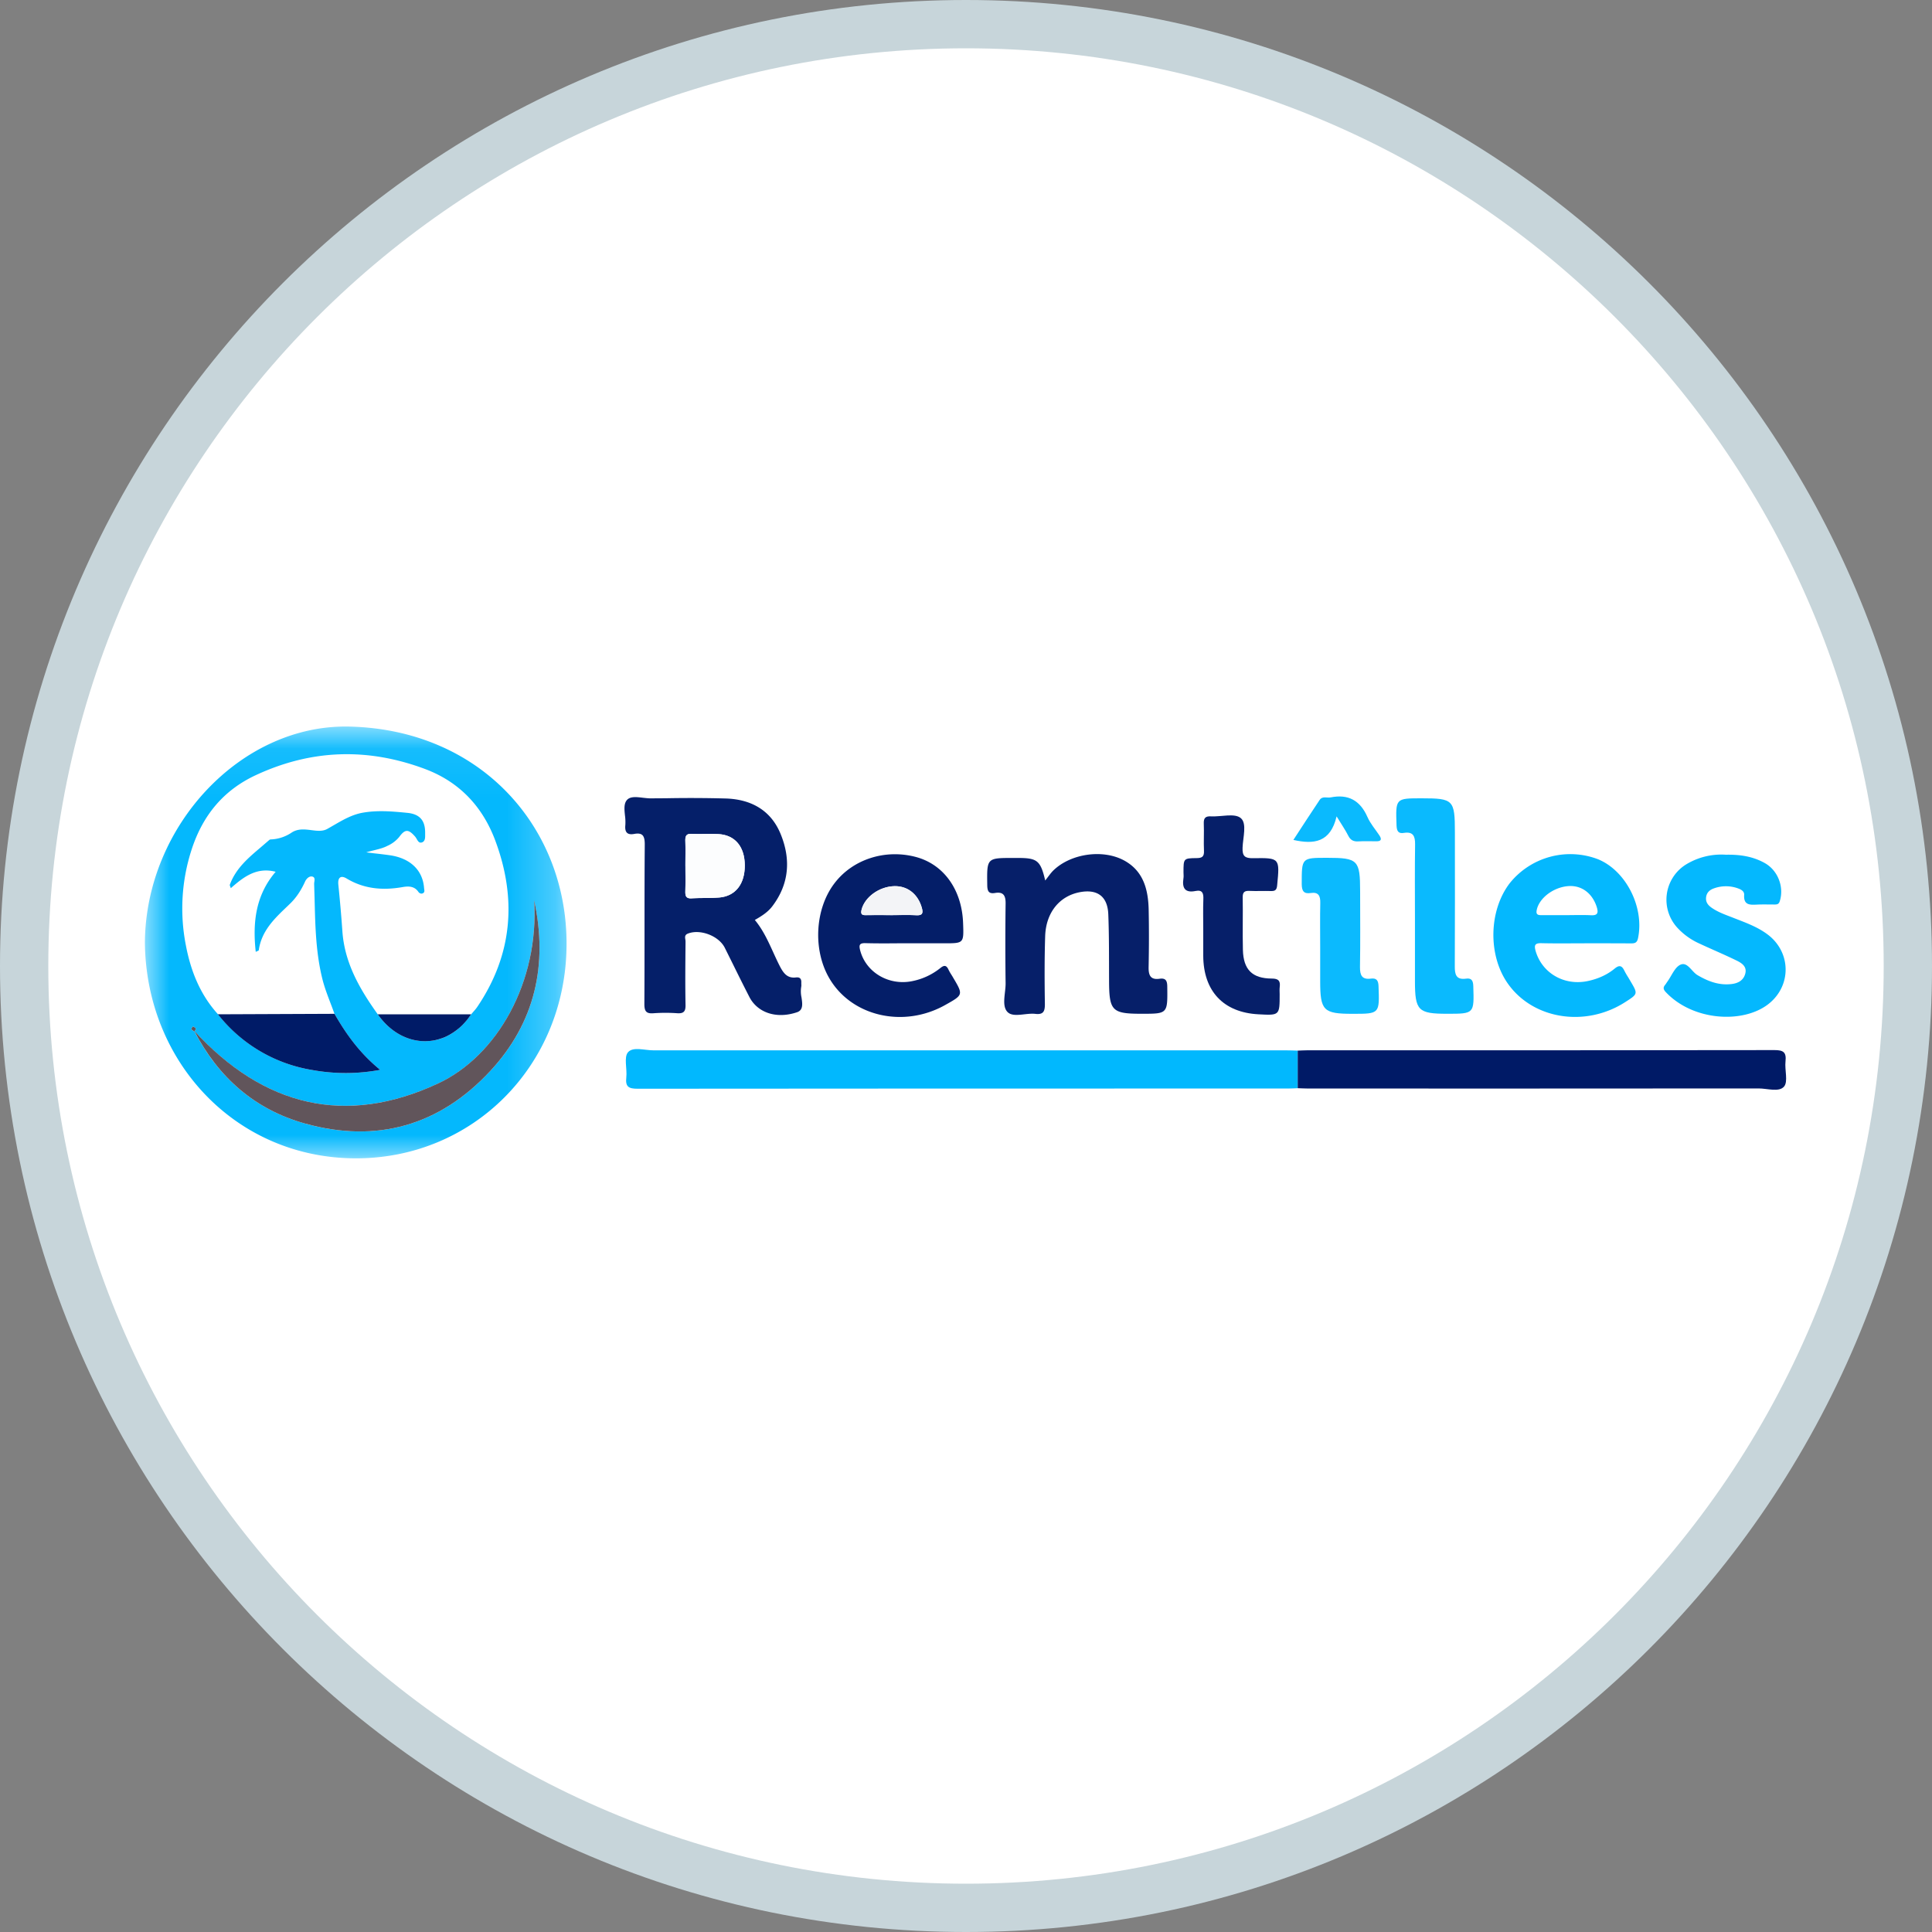 <svg width="40" height="40" fill="none" xmlns="http://www.w3.org/2000/svg">
  <rect width="100%" height="100%" fill="#808080" stroke="none"/>
  <g clip-path="url(#RTI__clip0)">
    <path d="M0 20C0 8.954 8.954 0 20 0s20 8.954 20 20-8.954 20-20 20S0 31.046 0 20z" fill="#C7D5DA"/>
    <path d="M20 1c10.494 0 19 8.506 19 19s-8.506 19-19 19S1 30.494 1 20 9.506 1 20 1z" fill="#fff"/>
    <mask id="a" maskUnits="userSpaceOnUse" x="3" y="15" width="9" height="9">
      <path fill-rule="evenodd" clip-rule="evenodd" d="M3 15.042h8.73v8.94H3v-8.94z" fill="#fff"/>
    </mask>
    <g mask="url(#a)">
      <path fill-rule="evenodd" clip-rule="evenodd" d="M3 19.514c.016-2.412 1.99-4.528 4.243-4.471 2.733.07 4.5 2.105 4.487 4.52-.013 2.498-1.94 4.433-4.385 4.419-2.474-.014-4.323-2.005-4.345-4.468zm.969-1.93c.231-.708.662-1.229 1.337-1.54 1.148-.531 2.306-.565 3.488-.125.714.266 1.194.776 1.458 1.478.451 1.204.362 2.365-.368 3.446a.946.946 0 01-.015.021l-.012.016c-.019.025-.04.048-.06.071l-.018.021-.009.01a.735.735 0 00-.04.053 1.47 1.47 0 01-.198.227l-.037.032-.002.002-.002.001-.012.01-.028.023-.009.006-.005.004a1.044 1.044 0 01-.13.084l-.003.001-.006.004a.843.843 0 01-.182.078.963.963 0 01-.218.045l-.042.003h-.011a.83.83 0 01-.047.002c-.356 0-.717-.185-.977-.557-.372-.52-.689-1.063-.733-1.729a28.663 28.663 0 00-.083-.953c-.016-.158.056-.2.174-.128.363.217.747.247 1.151.177.117-.021.247-.027.332.098.019.027.055.047.091.03.04-.018.035-.052.03-.085a.315.315 0 01-.003-.023c-.027-.37-.285-.619-.709-.68a10.23 10.23 0 00-.327-.04 24.35 24.35 0 01-.161-.02c.057-.018.114-.032.169-.045.095-.024.186-.046.27-.09a.668.668 0 00.243-.183c.122-.167.192-.167.333-.004.01.013.02.03.03.046.026.046.054.094.116.067.059-.026.059-.097.058-.16v-.028c.004-.265-.113-.396-.371-.421-.313-.031-.625-.058-.937 0-.216.042-.4.15-.587.258a8.39 8.39 0 01-.129.074c-.1.056-.214.041-.332.026-.137-.017-.279-.035-.41.052a.825.825 0 01-.423.14c-.013 0-.03.003-.038.012l-.18.155c-.256.217-.513.434-.637.772-.002.006 0 .014.006.03.004.01.009.023.014.041.264-.232.533-.442.929-.34-.409.478-.481 1.037-.412 1.658l.046-.021c.012-.006.015-.008.016-.01.056-.401.322-.655.59-.91l.058-.056c.134-.129.234-.287.312-.46.027-.058.084-.113.143-.103.062.011.055.063.048.111a.273.273 0 00-.004.044l.01.337c.013.547.027 1.092.16 1.628.042.168.102.327.163.487.03.078.06.157.088.237.242.42.52.811.946 1.159a3.86 3.86 0 01-1.41.003A3.119 3.119 0 014.514 21c-.368-.404-.564-.893-.665-1.425a3.944 3.944 0 01.12-1.991zm2.347 5.678c1.48.412 2.785.045 3.837-1.091.924-.997 1.196-2.197.906-3.53.106 1.688-.767 3.224-1.99 3.792-1.917.89-3.605.472-5.039-1.08a.204.204 0 00.017-.034l.011-.025a.326.326 0 01-.02-.015c-.014-.012-.028-.024-.043-.025-.007-.001-.016.017-.025.034a.304.304 0 01-.012.022l.02.015a.172.172 0 00.048.03h.001c.498.96 1.258 1.62 2.29 1.907zm-2.289-1.907l.003-.003-.01-.01.007.013z" fill="#04B8FD"/>
    </g>
    <path d="M26.868 22.53c-.068.002-.136.007-.204.007-4.487 0-8.975-.001-13.463.004-.18 0-.257-.036-.234-.234.02-.177-.054-.418.035-.521.105-.121.345-.039.526-.04h13.095c.082 0 .163.004.245.006v.778z" fill="#01B8FE"/>
    <path fill-rule="evenodd" clip-rule="evenodd" d="M16.59 20.377a.163.163 0 01-.001.05.59.59 0 00.005.222c.02.135.04.266-.097.31-.445.147-.823-.008-.982-.318a43.72 43.72 0 01-.326-.65l-.183-.368c-.124-.248-.513-.395-.766-.293-.066.026-.058.075-.051.12a.262.262 0 01.004.04v.04c-.004.423-.008.848 0 1.272.004.138-.037.184-.17.176a3.5 3.5 0 00-.49 0c-.155.013-.193-.041-.192-.197.003-.513.003-1.026.003-1.539 0-.584 0-1.168.005-1.753.001-.18-.04-.257-.221-.223-.144.026-.196-.039-.181-.184a1.02 1.02 0 00-.008-.201c-.013-.126-.025-.248.045-.322.07-.074.201-.058.331-.042.056.006.112.013.162.012l.314-.002a26.93 26.93 0 011.239.005c.514.017.93.237 1.134.74.212.52.176 1.03-.174 1.491-.093.123-.222.204-.362.284.17.205.276.44.382.672.043.094.086.188.133.28.076.148.156.26.337.238.08-.01.114.028.11.107v.033zm-2.005-1.785c.102 0 .205-.002.307-.01.336-.029.53-.28.528-.667-.002-.386-.203-.628-.548-.646a4.153 4.153 0 00-.28-.003c-.09.001-.18.003-.271-.002-.115-.006-.135.046-.132.147.004.122.003.245.002.368a19.508 19.508 0 000 .306 8.98 8.98 0 01-.002.367c-.003.101.016.155.132.147.088-.006.176-.006.264-.007z" fill="#051F69"/>
    <path d="M26.868 22.53v-.778c.068-.002.136-.007.204-.007 3.222 0 6.443.002 9.665-.004.183 0 .251.041.23.234-.02.177.058.42-.031.522-.104.12-.345.038-.526.038-3.106.003-6.212.002-9.318.002-.074 0-.15-.005-.224-.007z" fill="#001A66"/>
    <path d="M21.64 18.23c.065-.082.11-.15.166-.206.361-.352 1.024-.448 1.466-.21.4.217.5.599.51 1.018.008.395.007.791-.001 1.187-.004.17.036.272.226.245.126-.018.159.037.16.163.007.562.01.562-.529.562-.617 0-.674-.06-.676-.686-.002-.458.002-.916-.016-1.374-.015-.372-.228-.526-.591-.457-.42.08-.7.422-.716.91-.015.465-.013.93-.006 1.395.002.155-.024.235-.199.214-.194-.022-.451.082-.572-.036-.13-.129-.04-.394-.042-.598a63.967 63.967 0 010-1.645c.003-.169-.044-.253-.218-.224-.126.021-.16-.03-.162-.159-.008-.566-.013-.566.54-.566h.102c.392.001.461.054.558.466z" fill="#061F69"/>
    <path fill-rule="evenodd" clip-rule="evenodd" d="M18.59 19.53c-.224.002-.45.003-.674-.003-.122-.003-.135.04-.108.146.118.46.598.744 1.09.638a1.35 1.35 0 00.57-.268c.078-.064.126-.063.17.033.018.038.04.074.063.11.01.017.021.033.03.05.214.361.214.361-.159.57-.87.49-1.954.235-2.41-.566-.334-.585-.287-1.421.11-1.946.377-.502 1.05-.72 1.688-.552.581.154.957.681.98 1.375.015.413.015.413-.39.413h-.96zm-.071-1.183c-.318.007-.624.232-.683.496-.02.092.019.106.094.104a21.638 21.638 0 01.529 0l.154-.002c.118-.001.237-.003.355.004.128.007.15-.04.117-.157-.08-.28-.293-.45-.566-.445z" fill="#041E68"/>
    <path fill-rule="evenodd" clip-rule="evenodd" d="M31.258 18.285a1.608 1.608 0 011.828-.495c.58.238.96.995.828 1.632-.022.107-.076.11-.156.11-.222-.002-.445-.002-.668-.002h-.25l-.267.001c-.218.001-.436.002-.653-.003-.136-.004-.164.033-.125.166.135.457.596.723 1.085.616.203-.044.391-.125.552-.258.099-.081.15-.056.2.047.025.05.054.098.084.145l.041.07c.156.264.156.264-.108.433-.819.527-1.9.36-2.425-.375-.42-.586-.404-1.516.034-2.087zm1.334.66c.115 0 .229-.002.343.004.137.007.164-.04.124-.17-.089-.28-.307-.449-.577-.434-.313.018-.616.246-.666.497-.019.094.026.106.098.105h.532l.146-.001z" fill="#04B8FE"/>
    <path d="M35.732 17.696c.296-.006.564.036.808.174.273.154.402.5.307.791-.02.063-.06.066-.11.066-.122 0-.245-.004-.367.002-.146.007-.273.009-.259-.202.005-.079-.072-.115-.136-.137a.73.73 0 00-.482 0c-.085.028-.157.081-.17.186-.013.105.044.17.121.222.131.09.28.141.426.198.253.1.512.188.733.356.48.366.49 1.05.02 1.428-.52.418-1.568.365-2.137-.242-.044-.048-.059-.09-.014-.144.017-.02.031-.045.047-.067.09-.123.154-.3.273-.354.146-.065.231.146.356.218.219.128.441.212.697.183.14-.015.254-.076.29-.22.036-.147-.079-.217-.181-.267-.258-.126-.522-.236-.781-.357a1.391 1.391 0 01-.432-.308.859.859 0 01.152-1.315 1.4 1.4 0 01.839-.211z" fill="#04B8FE"/>
    <path d="M24.912 19.245c0-.208-.006-.417.002-.625.006-.127-.02-.202-.162-.173-.216.043-.282-.058-.25-.262.007-.04.001-.083.001-.125 0-.286 0-.291.271-.294.113 0 .159-.03.153-.152-.009-.187.004-.375-.004-.562-.005-.12.038-.157.153-.15.21.01.484-.071.612.035.134.111.045.403.038.614-.007.177.05.219.216.217.557-.009.555-.002.5.562-.008.089-.037.12-.123.118-.15-.005-.3.004-.45-.003-.102-.005-.143.025-.14.138.006.36-.005.722.004 1.083.01.408.192.592.597.594.14 0 .182.046.165.178-.006.048-.001.097-.001.146 0 .44 0 .44-.44.416-.724-.038-1.14-.48-1.142-1.214v-.541z" fill="#061F69"/>
    <path d="M29.295 19c0-.506-.005-1.012.003-1.518.002-.173-.042-.267-.229-.238-.113.019-.15-.03-.155-.15-.02-.566-.024-.566.521-.566.657 0 .687.032.687.707 0 .923.003 1.846-.002 2.768-.002.175.029.287.232.259.116-.017.148.042.151.157.018.57.02.57-.542.57-.6 0-.666-.066-.666-.677V19z" fill="#0ABAFE"/>
    <path d="M27.333 19.608c0-.305-.005-.61.002-.916.003-.147-.04-.227-.197-.203-.14.021-.186-.036-.187-.184 0-.545-.006-.545.525-.545.639 0 .684.046.684.697 0 .52.006 1.041-.003 1.562-.002.174.041.267.228.242.11-.014.152.034.156.154.021.575.025.575-.538.575-.604 0-.67-.067-.67-.674v-.708z" fill="#0BBAFE"/>
    <path d="M27.673 16.902c-.128.543-.47.583-.895.488.184-.282.362-.558.545-.83.056-.083.151-.036.228-.051.36-.072.608.06.76.405.06.137.163.255.247.381.058.087.034.125-.067.123-.122-.001-.245-.005-.367.002-.1.006-.164-.024-.211-.12-.059-.116-.134-.224-.24-.398z" fill="#0ABAFE"/>
    <path d="M11.06 18.642c.289 1.332.016 2.532-.907 3.529-1.052 1.136-2.357 1.503-3.837 1.091-1.036-.288-1.797-.953-2.295-1.92 1.435 1.561 3.127 1.984 5.047 1.091 1.224-.569 2.097-2.104 1.991-3.791z" fill="#61555B"/>
    <path d="M7.87 22.15a3.86 3.86 0 01-1.408.003A3.119 3.119 0 014.512 21l2.413-.01c.242.42.52.812.946 1.16zm1.883-1.149a2.028 2.028 0 01-.073.102 1.711 1.711 0 01-.102.115 1.184 1.184 0 01-.083.076l-.004.003-.04.032-.014.01a1.065 1.065 0 01-.13.084c-.001.002-.002.002-.003.002l-.037.02a.843.843 0 01-.151.061.955.955 0 01-.218.046l-.044.003h-.009c-.016.002-.031.002-.047.002-.356 0-.717-.185-.977-.557l1.932.001z" fill="#001B67"/>
    <path d="M4.058 21.294c-.01.021-.026.062-.032.06-.024-.008-.045-.029-.068-.045.013-.02.026-.056.037-.055.021.002.041.025.063.04z" fill="#61555B"/>
    <path d="M14.19 17.932c0-.174.005-.348-.001-.521-.003-.1.017-.153.132-.147.183.01.368-.005.551.005.346.018.546.26.548.646.002.386-.192.638-.528.667-.19.016-.381.005-.571.017-.115.008-.135-.046-.132-.146.006-.174.002-.348.002-.521z" fill="#FCFDFE"/>
    <path d="M18.459 18.947c-.177 0-.353-.002-.53 0-.074.002-.113-.012-.093-.104.06-.264.365-.49.683-.496.273-.005.485.166.565.445.034.118.012.164-.116.157-.17-.009-.34-.002-.51-.002z" fill="#F3F4F7"/>
  </g>
  <defs>
    <clipPath id="RTI__clip0">
      <path fill="#fff" d="M0 0h40v40H0z"/>
    </clipPath>
  </defs>
</svg>

